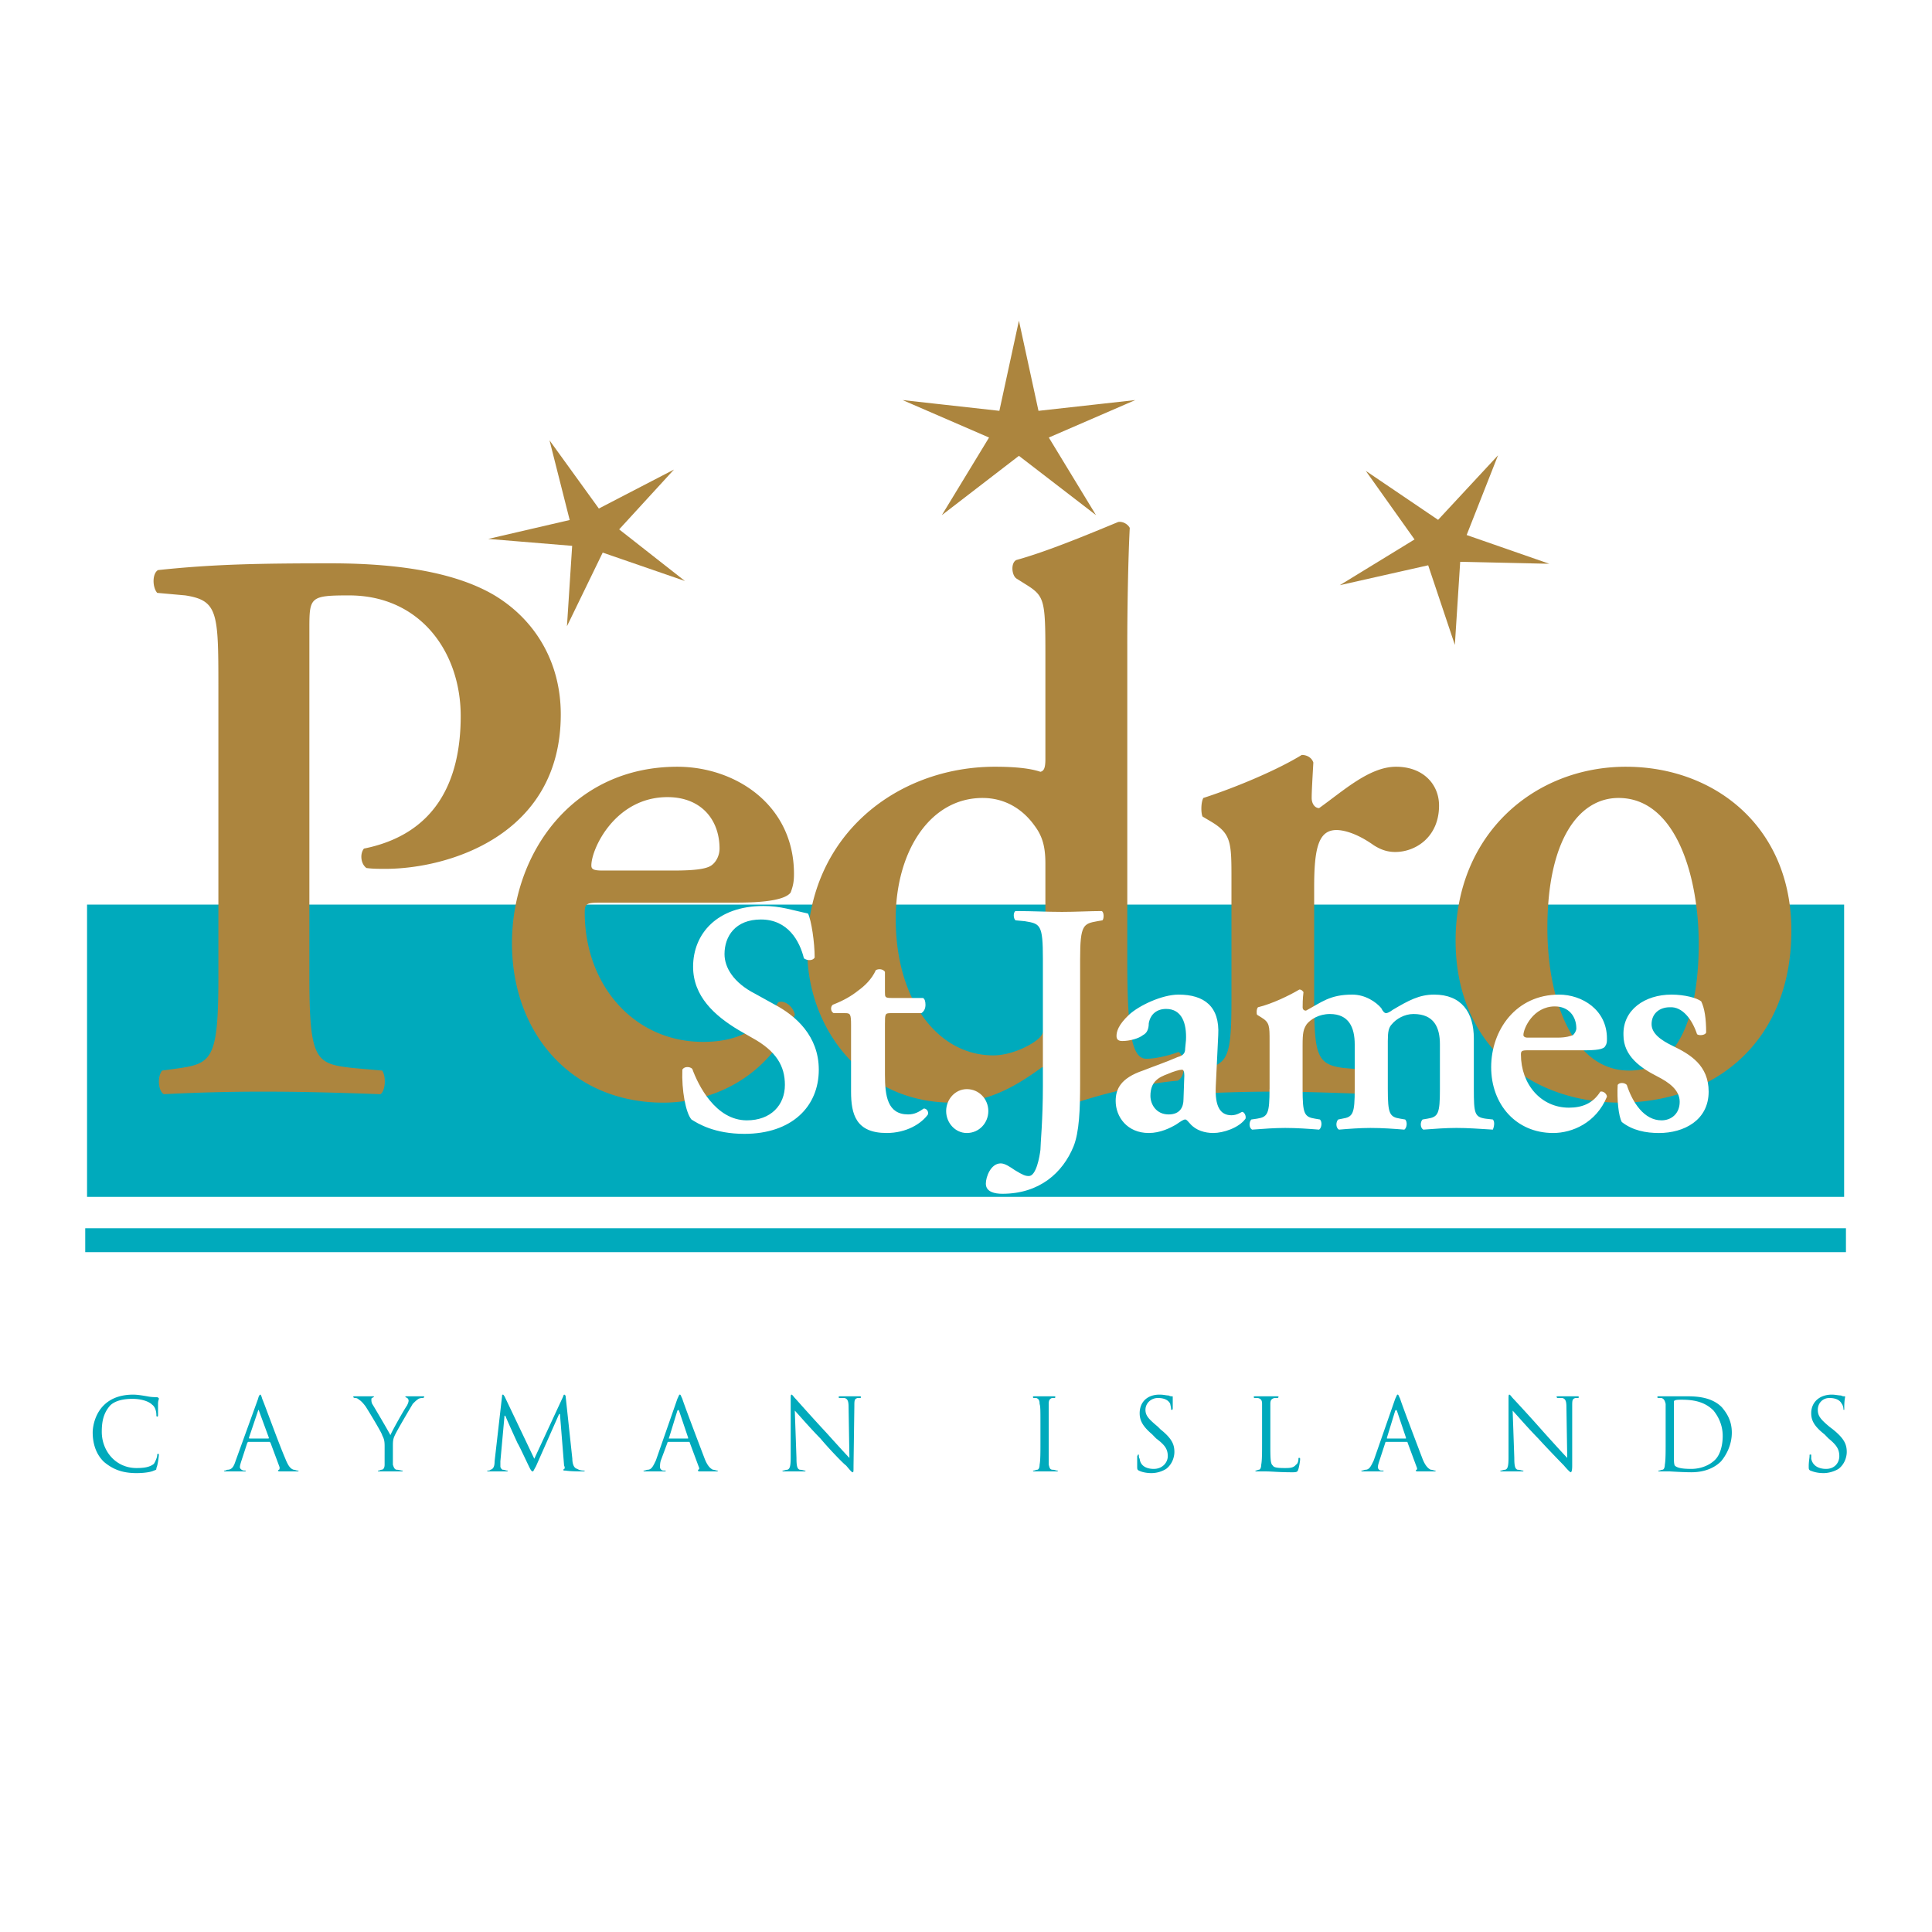 <svg xmlns="http://www.w3.org/2000/svg" width="2500" height="2500" viewBox="0 0 192.756 192.756"><path fill-rule="evenodd" clip-rule="evenodd" fill="#fff" d="M0 0h192.756v192.756H0V0z"/><path fill-rule="evenodd" clip-rule="evenodd" fill="#00aabc" stroke="#00aabc" stroke-width="1.123" stroke-miterlimit="2.613" d="M9.247 90.812h174.181v28.038H9.247V90.812z"/><path fill-rule="evenodd" clip-rule="evenodd" fill="#ac853e" stroke="#fff" stroke-width="1.123" stroke-miterlimit="2.613" d="M91.922 53.679l5.941-9.767-11.469-4.968 12.872 1.431 2.392-11.03 2.393 11.03 12.873-1.431-11.469 4.968 5.94 9.767-9.737-7.493-9.736 7.493z"/><path fill="none" stroke="#00aabc" stroke-width="2.386" stroke-miterlimit="2.613" d="M8.504 123.734H184.17"/><path d="M13.62 146.973c.66 0 1.402-.084 1.733-.252.248-.084.248-.084.248-.254.165-.336.247-1.262.247-1.262 0-.084 0-.168-.082-.168 0 0-.083 0-.083.168s-.165.59-.33.842c-.413.336-.99.42-1.733.42-2.062 0-3.465-1.684-3.465-3.619 0-1.012.165-1.854.825-2.611.331-.336.99-.674 2.229-.674.907 0 1.65.254 1.979.59.248.168.413.59.413 1.01 0 .086 0 .17.083.17s.083-.084.083-.17v-1.094c0-.336.082-.42.082-.506 0-.084 0-.084-.165-.168-.248 0-.578 0-.99-.084-.495-.084-.99-.168-1.403-.168-1.485 0-2.393.506-2.97 1.094-.825.842-1.073 2.021-1.073 2.695 0 .926.248 2.105 1.155 2.947.824.674 1.732 1.094 3.217 1.094zM23.521 145.709c-.165.506-.33.928-.825.928-.082 0-.165.084-.248.084h-.083c0 .084 0 .084.165.084h1.897c.083 0 .083 0 .083-.084h-.165c-.165 0-.413-.168-.413-.338 0-.168.083-.42.165-.674l.578-1.768.083-.084h2.145l.083.084.908 2.441c0 .17 0 .254-.083.254l-.083.084c0 .084.165.084.33.084h1.485c.165 0 .248 0 .248-.084h-.083c-.165 0-.248-.084-.413-.084-.247-.084-.495-.254-.825-1.096-.66-1.516-2.146-5.641-2.311-5.979-.083-.336-.165-.42-.165-.42-.083 0-.165.084-.248.42l-2.225 6.148zm1.403-2.188c-.083 0-.083 0-.083-.086l.908-2.693c0-.084.083-.084.083 0l.99 2.693c0 .086 0 .086-.083.086h-1.815zM38.373 145.121v1.01c0 .252-.083.506-.33.506-.083 0-.166.084-.248.084h-.083c0 .084 0 .084.165.084h2.146c.083 0 .165 0 .165-.084h-.082c-.083 0-.331-.084-.495-.084-.248 0-.33-.254-.413-.506V144.279c0-.338 0-.674.165-1.012.165-.42 1.568-2.777 1.815-3.199.248-.252.33-.336.578-.506.165-.084.33-.084.413-.084.083 0 .165-.084.165-.084 0-.084-.083-.084-.165-.084h-1.568c-.083 0-.165 0-.165.084 0 0 .083 0 .165.084.083 0 .165.17.165.254 0 .168-.083.336-.165.504-.248.338-1.485 2.527-1.65 2.947-.165-.336-1.65-2.863-1.815-3.115-.083-.168-.083-.336-.083-.42 0-.086 0-.17.083-.17.083-.084.165-.084.165-.084 0-.084 0-.084-.083-.084h-1.815c-.083 0-.165 0-.165.084 0 0 .082.084.165.084s.248 0 .413.17c.165.084.413.336.66.672.33.506 1.65 2.695 1.65 2.863.165.338.248.506.248 1.096v.842h-.001zM56.443 139.395c0-.168-.083-.252-.165-.252 0 0-.083.084-.083.168l-2.888 6.23-2.97-6.23c-.083-.084-.083-.168-.165-.168s-.083.084-.083.168l-.742 6.484c0 .42-.083.758-.413.842-.082.084-.165.084-.247.084h-.083c0 .084.083.084.165.084h1.733c.083 0 .165 0 .165-.084h-.083c-.083 0-.248-.084-.413-.084-.083 0-.248-.17-.248-.338v-.504l.413-4.547h.083c.083.252 1.155 2.609 1.238 2.777.083.084.908 1.854 1.155 2.357.165.338.248.422.33.422.083 0 .083-.084.33-.506l2.311-5.221h.083l.413 5.137c.083.168.083.338 0 .338l-.083.084c0 .084.083.084.248.084.413.084 1.485.084 1.65.084s.247 0 .247-.084h-.082c-.083 0-.413 0-.661-.168-.413-.086-.495-.674-.495-1.012l-.66-6.145zM65.437 145.709c-.248.506-.413.928-.825.928-.083 0-.248.084-.33.084h-.083c0 .084.083.084.165.084h1.898c.083 0 .165 0 .165-.084h-.248c-.165 0-.33-.168-.33-.338 0-.168 0-.42.083-.674l.66-1.768s0-.084.083-.084h2.062c.083 0 .083.084.083.084l.908 2.441c.083.17 0 .254-.083.254v.084c0 .084.083.084.248.084h1.568c.083 0 .165 0 .165-.084h-.082c-.083 0-.248-.084-.413-.084-.166-.084-.496-.254-.825-1.096-.578-1.516-2.145-5.641-2.228-5.979-.165-.336-.165-.42-.248-.42s-.083.084-.248.42l-2.145 6.148zm1.319-2.188s-.082 0 0-.086l.825-2.693c.083-.084.083-.084.165 0l.908 2.693v.086h-1.898zM79.298 140.742c.33.336 1.402 1.6 2.558 2.779.99 1.178 2.393 2.609 2.558 2.693.496.59.578.674.66.674.083 0 .083-.084.083-.674l.082-5.895c0-.588 0-.758.331-.842h.248c.082 0 .082-.084.082-.084 0-.084-.082-.084-.165-.084H83.92c-.165 0-.248 0-.248.084 0 0 0 .084.083.084h.495c.33.084.413.338.413.928l.083 5.051c-.331-.336-1.403-1.516-2.311-2.525-1.568-1.684-2.97-3.283-3.135-3.453-.083-.084-.248-.336-.33-.336s-.083.168-.083.506v5.725c0 .926-.083 1.18-.33 1.264-.165 0-.33.084-.413.084h-.083c0 .084.083.084.165.084h1.98c.083 0 .166 0 .166-.084h-.083c-.083 0-.248-.084-.495-.084-.248-.084-.33-.338-.33-1.18l-.166-4.715zM104.629 142.174v-2.105c0-.336.082-.506.33-.59h.248c.082 0 .082-.084.082-.084 0-.084 0-.084-.164-.084h-1.898c-.166 0-.166 0-.166.084 0 0 0 .084.084.084h.246c.248.084.33.254.33.59.084.252.084.59.084 2.105v1.768c0 .926 0 1.768-.084 2.189 0 .252-.082.506-.246.506-.084 0-.248.084-.33.084h-.084c0 .084.084.084.166.084h2.145c.166 0 .166 0 .166-.084h-.082c-.084 0-.248-.084-.414-.084-.33 0-.33-.254-.412-.506v-3.957h-.001zM114.861 146.973a2.81 2.81 0 0 0 1.484-.42c.66-.506.824-1.264.824-1.686 0-.758-.246-1.346-1.402-2.273l-.248-.252c-.906-.758-1.236-1.094-1.236-1.684 0-.674.578-1.18 1.236-1.18.908 0 1.156.422 1.238.59 0 .084.084.338.084.506 0 .084 0 .084.082.084s.082-.084.082-.252v-1.012c0-.084 0-.084-.082-.084s-.166 0-.33-.084c-.248 0-.496-.084-.908-.084-1.238 0-1.98.758-1.98 1.852 0 .674.248 1.264 1.238 2.105l.412.422c.908.674 1.154 1.094 1.154 1.768 0 .59-.494 1.264-1.402 1.264-.66 0-1.32-.254-1.402-1.012-.082-.084-.082-.252-.082-.336s0-.084-.082-.084l-.084.168v1.01c0 .254 0 .338.166.422.33.168.824.252 1.238.252zM126.742 142.174v-2.105c0-.336.082-.506.412-.59h.33l.082-.084c0-.084-.082-.084-.164-.084h-2.145c-.166 0-.166 0-.166.084 0 0 0 .084.082.084h.33c.33.084.414.254.414.59v3.873c0 .926 0 1.768-.084 2.189 0 .252-.082.506-.248.506-.082 0-.164.084-.328.084 0 .084 0 .084.082.084h.99c.578 0 1.236.084 2.641.084.494 0 .494-.084.576-.336.084-.254.166-.844.166-.928 0-.168 0-.168-.082-.168-.084 0-.084 0-.084.084 0 .254-.082.506-.246.59-.248.336-.66.336-1.156.336-.824 0-1.072-.084-1.154-.252-.248-.168-.248-.758-.248-2.273v-1.768zM137.057 145.709c-.248.506-.414.928-.826.928-.082 0-.248.084-.33.084h-.082c0 .084.082.084.164.084h1.898c.082 0 .166 0 .166-.084h-.248c-.166 0-.33-.168-.33-.338 0-.168.082-.42.164-.674l.578-1.768s0-.084.082-.084h2.064c.082 0 .082.084.082.084l.906 2.441c.084.17 0 .254 0 .254-.082 0-.082.084-.082.084 0 .084.082.084.248.084h1.568c.082 0 .164 0 .164-.084h-.082c-.082 0-.248-.084-.412-.084-.166-.084-.496-.254-.826-1.096-.578-1.516-2.145-5.641-2.227-5.979-.166-.336-.166-.42-.248-.42s-.082.084-.248.42l-2.143 6.148zm1.32-2.188v-.086l.824-2.693c.082-.084.082-.084.166 0l.906 2.693v.086h-1.896zM150.918 140.742c.33.336 1.402 1.6 2.557 2.779 1.074 1.178 2.477 2.609 2.559 2.693.496.59.66.674.66.674.082 0 .164-.084.164-.674v-5.895c0-.588 0-.758.332-.842h.246c.082 0 .082-.084.082-.084 0-.084-.082-.084-.164-.084h-1.814c-.166 0-.248 0-.248.084l.082.084h.496c.33.084.412.338.412.928l.082 5.051c-.33-.336-1.402-1.516-2.311-2.525a160.75 160.75 0 0 0-3.135-3.453c-.082-.084-.248-.336-.33-.336s-.082.168-.082.506v5.725c0 .926-.084 1.18-.33 1.264-.166 0-.33.084-.412.084h-.084c0 .084.084.084.166.084h1.98c.164 0 .164 0 .164-.084h-.082c-.082 0-.248-.084-.496-.084-.246-.084-.33-.338-.33-1.18l-.164-4.715zM166.182 143.941c0 .926 0 1.768-.082 2.189 0 .252-.082.506-.248.506-.082 0-.246.084-.33.084h-.082c0 .084.082.084.166.084h.99c.082 0 1.318.084 2.145.084 1.65 0 2.557-.674 2.971-1.094.494-.59 1.072-1.6 1.072-2.863 0-1.18-.496-1.938-.99-2.525-1.154-1.18-2.971-1.096-3.879-1.096h-2.393c-.164 0-.164 0-.164.084 0 0 0 .084.082.084h.33c.248.084.33.254.412.59v3.873zm.826-1.935v-2.105c0-.084 0-.168.082-.168.082-.084.494-.084.66-.084 1.154 0 2.311.168 3.219 1.094.328.42.906 1.264.906 2.525 0 .928-.246 1.854-.742 2.357-.578.59-1.484.928-2.393.928-1.156 0-1.484-.17-1.65-.338-.082-.168-.082-.506-.082-.758v-3.451zM181.941 146.973c.496 0 1.072-.168 1.486-.42.66-.506.824-1.264.824-1.686 0-.758-.248-1.346-1.402-2.273l-.33-.252c-.908-.758-1.156-1.094-1.156-1.684 0-.674.496-1.18 1.156-1.18.908 0 1.154.422 1.238.59.082.084.164.338.164.506 0 .084 0 .084.082.084v-.252c0-.674.084-1.012.084-1.012 0-.084 0-.084-.084-.084-.082 0-.164 0-.33-.084-.246 0-.576-.084-.906-.084-1.238 0-2.062.758-2.062 1.852 0 .674.246 1.264 1.318 2.105l.414.422c.824.674 1.072 1.094 1.072 1.768 0 .59-.412 1.264-1.32 1.264-.66 0-1.32-.254-1.484-1.012v-.336c0-.084 0-.084-.084-.084-.082 0-.082 0-.082.168s-.082.506-.082 1.01c0 .254 0 .338.164.422.414.168.826.252 1.32.252z" fill-rule="evenodd" clip-rule="evenodd" fill="#00aabc"/><path fill-rule="evenodd" clip-rule="evenodd" fill="#ac853e" stroke="#fff" stroke-width=".96" stroke-miterlimit="2.613" d="M130.949 59.489l9.49-5.81-6.105-8.588 9.074 6.146 7.428-7.999-3.879 9.852 10.645 3.705-11.469-.253-.66 10.272-3.301-9.851-11.223 2.526z"/><path fill-rule="evenodd" clip-rule="evenodd" fill="#ac853e" stroke="#fff" stroke-width="1.055" stroke-miterlimit="2.613" d="M55.865 65.13l.66-10.188-11.221-.926 10.891-2.526-2.558-10.104 6.271 8.673 9.737-5.052-7.097 7.746 8.582 6.736-10.727-3.705-4.538 9.346z"/><path d="M21.789 97.463c0 8.42-.661 8.674-4.373 9.178l-1.238.17c-.495.588-.412 2.02.166 2.357a189.5 189.5 0 0 1 10.066-.254c3.383 0 6.931.084 11.552.254.495-.338.578-1.77.165-2.357l-2.888-.254c-3.713-.42-4.373-.674-4.373-9.094V62.688c0-3.115.082-3.284 3.96-3.284 7.096 0 11.139 5.642 11.139 12.041 0 6.568-2.558 11.789-9.654 13.219-.413.506-.33 1.516.248 1.937.578.084 1.238.084 1.898.084 6.188 0 17.492-3.284 17.492-15.409 0-5.22-2.558-9.43-6.601-11.872-3.548-2.104-8.912-3.2-16.337-3.2-7.096 0-11.717.084-17.245.674-.578.337-.578 1.684-.083 2.273l2.805.252c3.218.505 3.301 1.684 3.301 8.925v29.135zM73.522 90.054c3.053 0 4.868-.336 5.363-1.01.248-.674.33-1.095.33-1.853 0-6.904-5.858-10.693-11.634-10.693-10.479 0-16.502 8.673-16.502 17.598 0 9.094 6.023 15.915 15.1 15.915 4.703 0 10.479-2.357 13.119-8.758-.083-.674-.908-1.516-1.65-1.264-1.815 2.947-4.373 3.959-7.508 3.959-6.931 0-11.799-5.727-11.799-12.883 0-.926.165-1.01 1.65-1.01h13.531v-.001zm-13.449-3.2c-.908 0-1.073-.168-1.073-.505 0-1.685 2.393-6.82 7.591-6.82 3.383 0 5.198 2.273 5.198 5.136 0 .674-.33 1.348-.825 1.685-.495.336-1.567.505-3.795.505h-7.096v-.001zM112.469 64.205c0-3.368.082-8.336.246-11.536-.164-.336-.66-.674-1.154-.589-3.053 1.263-7.096 2.947-10.148 3.789-.578.252-.496 1.516 0 1.853l1.072.673c1.732 1.095 1.814 1.6 1.814 6.905v10.44c0 .926-.164 1.179-.494 1.263-.99-.336-2.477-.505-4.539-.505-9.736 0-18.729 6.82-18.729 18.271 0 7.915 5.61 15.241 14.439 15.241 3.796 0 6.683-1.854 8.994-3.537l.412.084c.166.338.166 1.01.084 2.189l-.166 1.18c.166.504.496.842.908.926 2.805-1.264 8.334-2.695 12.293-3.031.908-.506.744-2.441.084-2.863-1.156.422-2.393.674-3.219.674-1.402 0-1.896-2.441-1.896-9.683V64.205h-.001zm-8.17 37.047c0 1.18-.164 1.854-.578 2.273-.66.674-2.723 1.77-4.619 1.77-5.529 0-9.737-5.475-9.737-13.641 0-6.652 3.383-12.041 8.665-12.041 2.393 0 4.125 1.263 5.197 2.778.824 1.095 1.072 2.189 1.072 3.789v15.072z" fill-rule="evenodd" clip-rule="evenodd" fill="#ac853e"/><path d="M122.863 99.484c0 5.811-.246 6.736-2.887 7.156l-1.402.17c-.578.588-.496 2.02.082 2.357a141.56 141.56 0 0 1 8.168-.254c2.889 0 5.529.084 10.148.254.66-.338.744-1.77.166-2.357l-3.053-.254c-2.723-.336-2.971-1.262-2.971-7.072V88.538c0-3.874.412-5.726 2.229-5.726.494 0 1.814.168 3.713 1.516.66.421 1.32.674 2.145.674 2.062 0 4.373-1.516 4.373-4.631 0-2.105-1.568-3.873-4.291-3.873-2.641 0-5.197 2.357-7.674 4.126-.412 0-.742-.421-.742-1.011 0-.673.082-2.021.166-3.536-.166-.505-.66-.758-1.156-.758-2.311 1.432-6.436 3.2-9.818 4.294-.248.421-.248 1.516-.082 1.853l.99.589c1.896 1.179 1.896 2.105 1.896 5.726v11.703zM162.223 76.498c-9.076 0-16.998 6.652-16.998 17.345 0 10.356 7.426 16.167 16.42 16.167 9.24 0 17.08-5.895 17.08-17.177 0-10.357-7.674-16.335-16.502-16.335zm-7.84 16.082c0-8.757 3.135-12.967 7.096-12.967 5.777 0 8.004 7.915 8.004 14.567 0 6.146-1.568 12.631-6.932 12.631-5.61 0-8.168-6.991-8.168-14.231z" fill-rule="evenodd" clip-rule="evenodd" fill="#ac853e"/><path d="M74.265 113.125c4.703 0 7.426-2.695 7.426-6.4 0-3.367-2.31-5.389-4.373-6.482l-1.98-1.096c-2.145-1.094-3.053-2.609-3.053-3.957 0-1.769 1.073-3.452 3.631-3.452 2.723 0 3.878 2.189 4.29 3.873.331.253.908.253 1.073-.084 0-1.516-.33-3.705-.66-4.379-1.568-.336-2.723-.757-4.456-.757-4.62 0-7.013 2.778-7.013 6.062 0 2.947 2.146 4.883 4.538 6.314l1.32.758c2.476 1.348 3.301 2.863 3.301 4.715 0 2.021-1.403 3.537-3.795 3.537-3.135 0-4.868-3.537-5.446-5.137-.248-.252-.825-.252-.99.084-.082 2.021.33 4.295.908 4.969.659.42 2.309 1.432 5.279 1.432zM91.922 101.084c.248-.168.413-.422.413-.842 0-.338-.083-.59-.248-.674h-3.135c-.66 0-.66-.084-.66-.59v-2.02c-.165-.254-.578-.338-.908-.17-.413.928-1.155 1.602-1.732 2.021-.743.59-1.485 1.01-2.558 1.432-.248.168-.248.674.083.842h1.155c.495 0 .578.084.578 1.178v6.652c0 2.273.495 4.127 3.548 4.127 1.98 0 3.465-.928 4.125-1.854.083-.336-.165-.59-.413-.59-.495.338-.908.59-1.568.59-2.062 0-2.31-1.852-2.31-3.957v-5.053c0-1.01 0-1.094.578-1.094h3.052v.002zM96.46 113.041c1.237 0 2.145-1.012 2.145-2.189 0-1.18-.908-2.189-2.145-2.189-1.155 0-2.062 1.01-2.062 2.189 0 1.177.907 2.189 2.062 2.189zM107.764 95.695c0-3.452.33-3.536 1.734-3.789l.494-.084c.166-.168.166-.842-.082-.926-1.156 0-2.559.084-3.961.084-1.484 0-2.889-.084-4.621-.084-.246.084-.246.758 0 .926l.908.084c1.568.252 1.814.336 1.814 3.789v12.629c0 3.453-.246 5.811-.246 6.4-.084.674-.414 2.609-1.156 2.609-.33 0-.578-.084-1.402-.59-.494-.336-.99-.672-1.402-.672-.99 0-1.486 1.346-1.486 2.02 0 .842.908 1.012 1.65 1.012 3.713 0 6.023-2.105 7.096-4.717.578-1.432.66-3.703.66-6.314V95.695zM121.543 103.273c.166-2.863-1.402-4.041-3.959-4.041-1.65 0-3.961 1.094-4.951 2.02-1.072 1.01-1.238 1.684-1.238 2.105 0 .336.166.506.578.506.742 0 1.65-.254 2.062-.59.33-.168.578-.506.578-1.18.164-.926.824-1.432 1.732-1.432 1.568 0 2.062 1.432 1.98 3.115l-.082.844c0 .336-.084.674-.744.842-1.154.504-2.393.926-3.465 1.348-2.227.756-2.723 1.852-2.723 3.029 0 1.602 1.156 3.201 3.301 3.201 1.154 0 2.145-.506 2.723-.842.494-.338.742-.506.908-.506.164 0 .246.168.494.42.578.674 1.486.928 2.311.928.99 0 2.559-.506 3.219-1.432.082-.338-.166-.674-.33-.674-.084 0-.496.336-1.074.336-1.154 0-1.65-.926-1.566-2.861l.246-5.136zm-3.465 6.399c0 .758-.33 1.516-1.484 1.516-1.238 0-1.816-1.01-1.816-1.852 0-1.432.826-1.854 1.732-2.189.578-.252 1.156-.422 1.404-.422.164 0 .246.17.246.59l-.082 2.357zM126.66 108.662c0 2.441-.166 2.779-1.238 2.947l-.578.084c-.246.252-.246.842.084 1.01 1.154-.084 2.227-.168 3.299-.168 1.156 0 2.311.084 3.383.168.248-.168.33-.758.084-1.01l-.496-.084c-1.072-.168-1.238-.506-1.238-2.947v-4.379c0-1.262.084-1.6.414-2.105.412-.504 1.236-1.01 2.311-1.01 1.896 0 2.475 1.348 2.475 3.031v4.463c0 2.441-.166 2.779-1.238 2.947l-.412.084c-.248.252-.248.842.082 1.01.99-.084 2.146-.168 3.137-.168 1.236 0 2.309.084 3.383.168.248-.168.33-.758.082-1.01l-.494-.084c-1.074-.168-1.238-.506-1.238-2.947v-4.799c0-.928.082-1.348.412-1.686.412-.504 1.238-1.01 2.145-1.01 2.064 0 2.641 1.348 2.641 3.031v4.463c0 2.441-.164 2.779-1.236 2.947l-.496.084c-.248.252-.248.842.082 1.01 1.156-.084 2.229-.168 3.301-.168 1.156 0 2.229.084 3.631.168.082-.168.248-.758 0-1.01l-.742-.084c-1.072-.168-1.156-.506-1.156-2.947v-5.053c0-2.609-1.236-4.377-3.959-4.377-1.486 0-2.559.588-4.127 1.516-.33.252-.576.336-.66.336-.164 0-.33-.168-.494-.506-.496-.59-1.568-1.346-2.889-1.346-2.227 0-3.053.756-4.619 1.6-.166 0-.332-.084-.332-.338 0-.252 0-.842.084-1.516-.084-.084-.166-.252-.412-.252-.99.59-2.723 1.432-4.127 1.768-.164.168-.164.674-.082.758l.412.254c.826.504.826.842.826 2.357v4.8h-.005zM157.932 104.789c1.32 0 2.062-.084 2.227-.422.166-.252.166-.42.166-.758 0-2.861-2.477-4.377-4.785-4.377-4.291 0-6.766 3.535-6.766 7.24s2.475 6.568 6.188 6.568c1.896 0 4.291-1.012 5.363-3.621 0-.252-.33-.59-.66-.506-.742 1.18-1.816 1.6-3.135 1.6-2.807 0-4.787-2.357-4.787-5.305 0-.336.084-.42.66-.42h5.529v.001zm-5.53-1.264c-.33 0-.412-.168-.412-.252 0-.674.99-2.863 3.135-2.863 1.404 0 2.146 1.01 2.146 2.189 0 .252-.166.506-.33.674-.248.084-.66.252-1.568.252h-2.971zM165.521 113.041c2.477 0 4.951-1.264 4.951-4.127 0-2.609-1.814-3.705-3.549-4.547-1.236-.59-2.145-1.262-2.145-2.189 0-1.01.742-1.684 1.816-1.684 1.236-.084 2.227 1.18 2.723 2.695.246.168.824.084.906-.168 0-1.432-.164-2.443-.494-3.117-.412-.336-1.65-.672-2.971-.672-2.641 0-4.869 1.516-4.785 4.041 0 2.105 1.732 3.283 3.383 4.125 1.154.59 2.227 1.348 2.227 2.527 0 1.178-.824 1.852-1.814 1.852-1.732 0-2.889-1.768-3.465-3.537-.248-.252-.742-.252-.908 0-.082 1.432.082 3.117.412 3.705 1.073.842 2.393 1.096 3.713 1.096z" fill-rule="evenodd" clip-rule="evenodd" fill="#fff"/></svg>